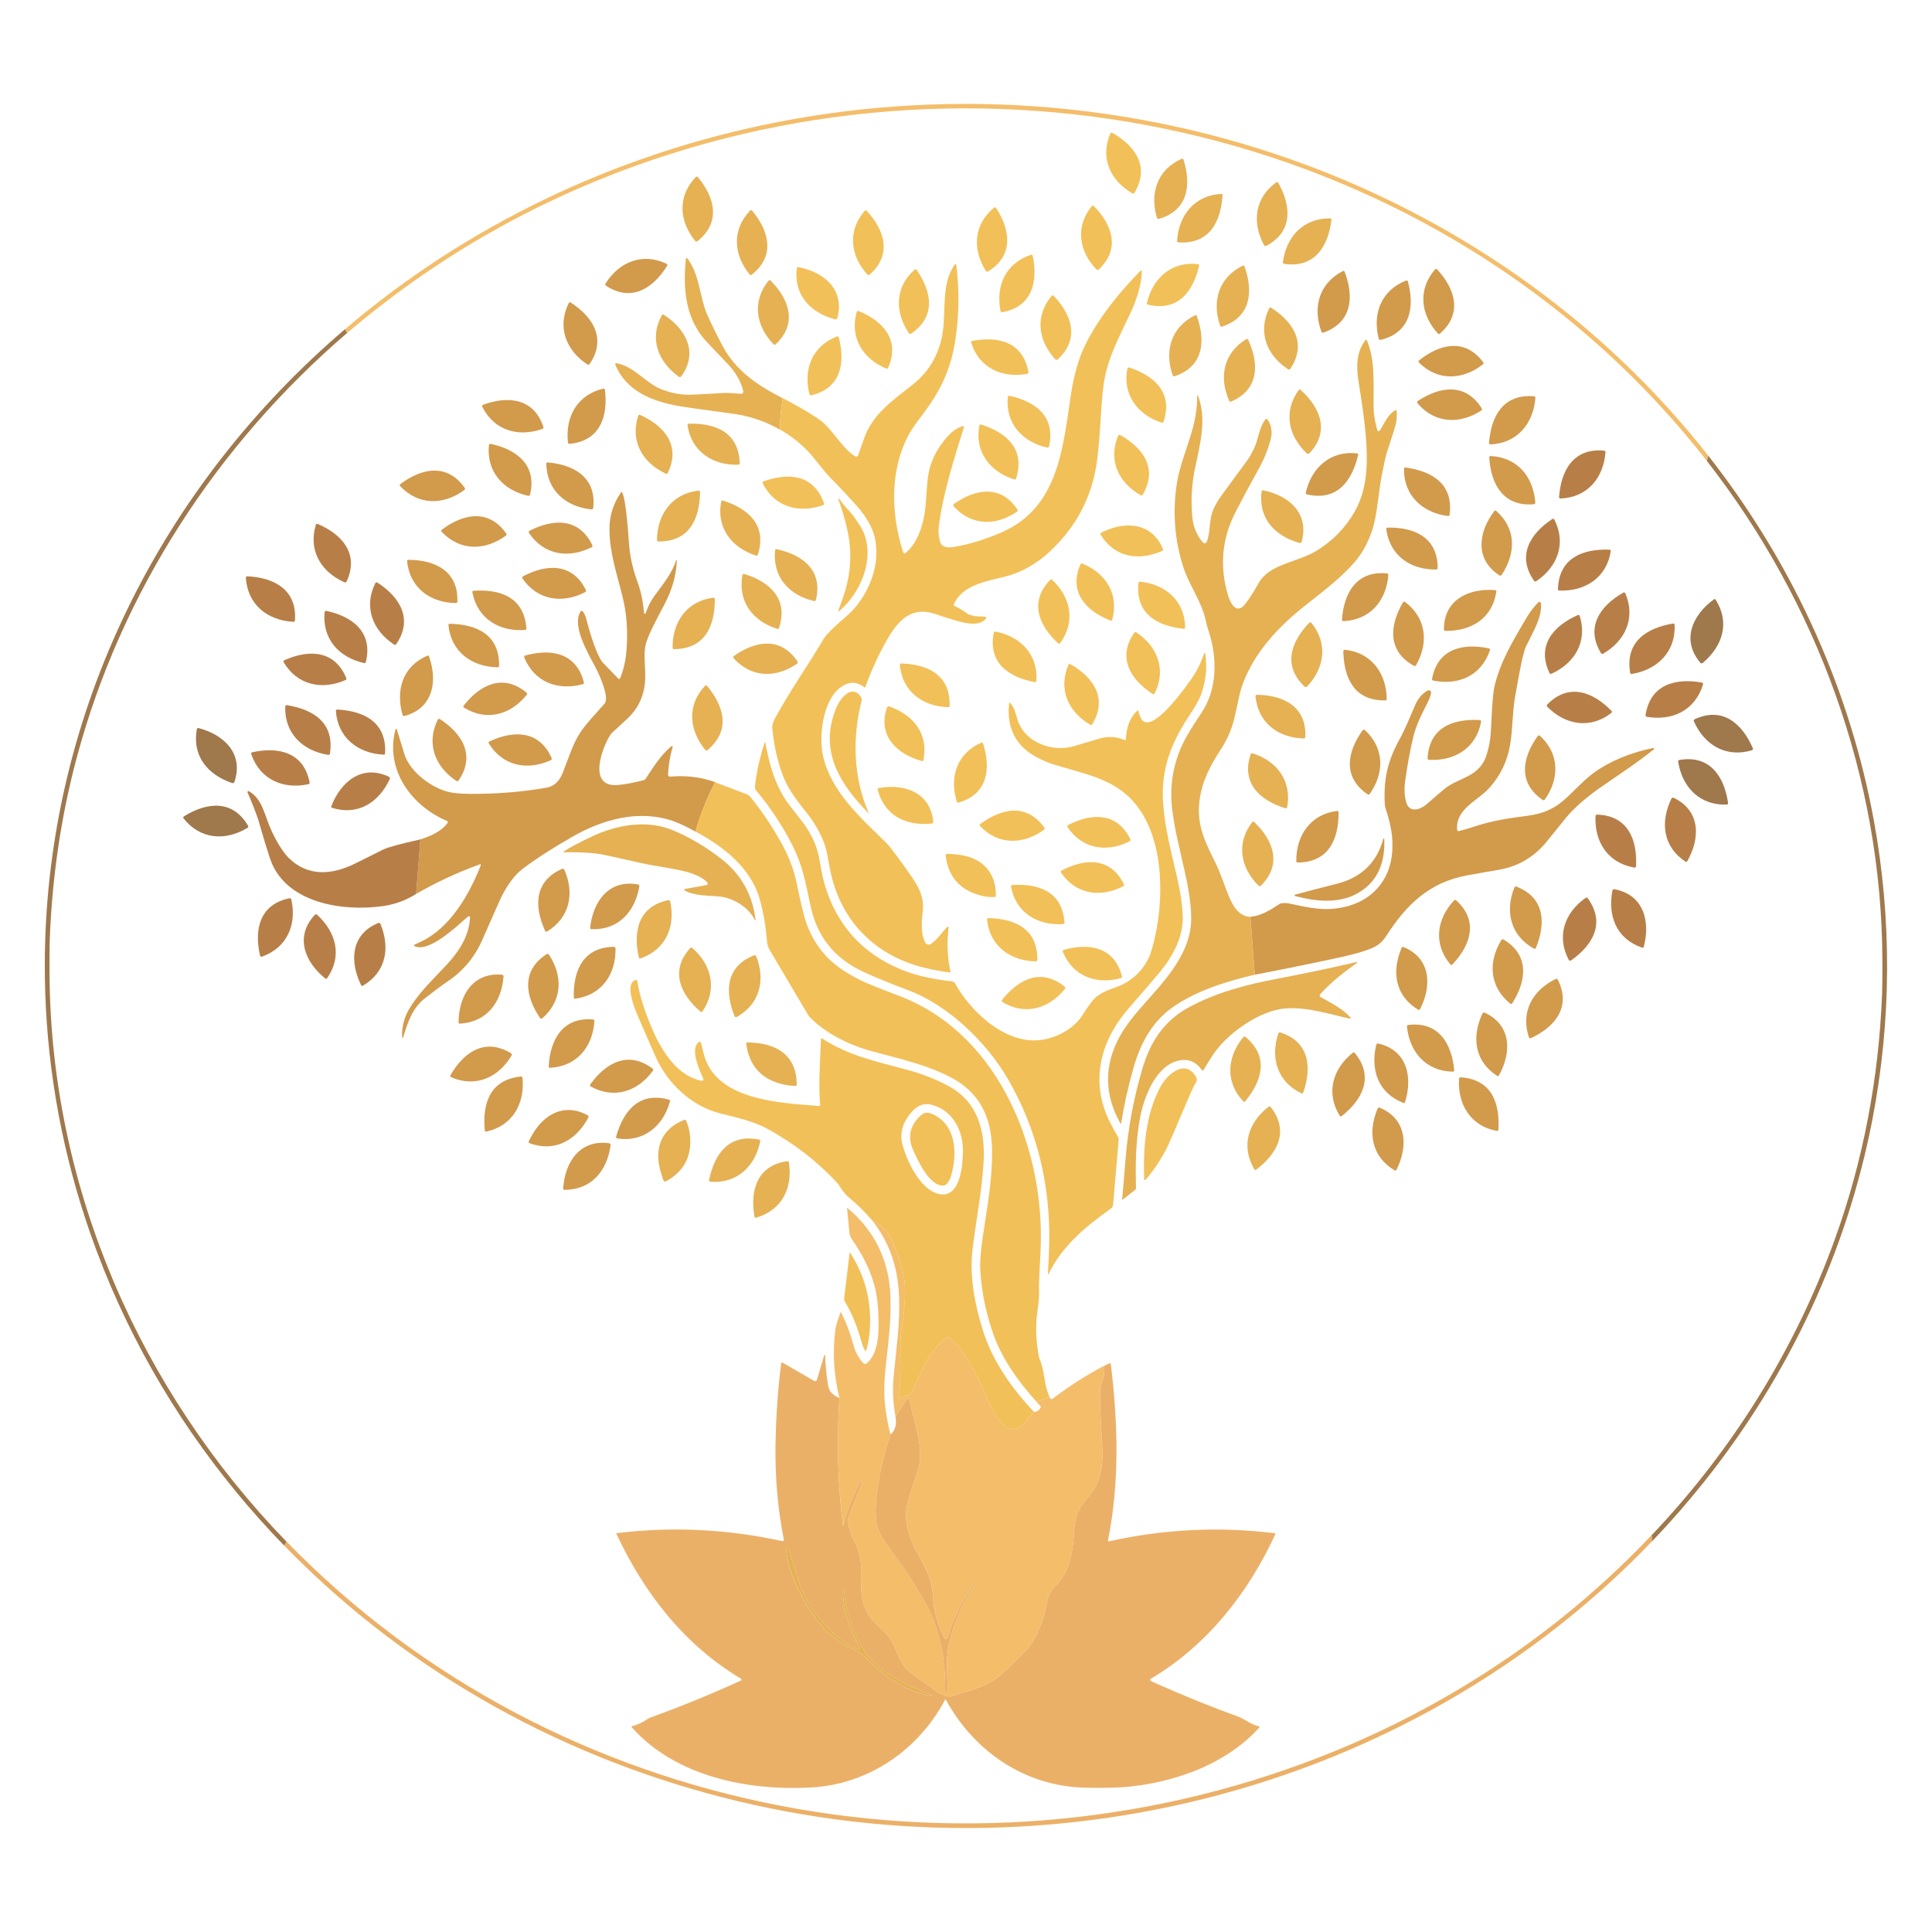 <svg xmlns="http://www.w3.org/2000/svg" id="Capa_1" data-name="Capa 1" viewBox="0 0 540 540"><defs><style>      .cls-1 {        fill: #f2c058;      }      .cls-2 {        fill: #9f784c;      }      .cls-3 {        fill: #d29a4b;      }      .cls-4 {        fill: #e5b153;      }      .cls-5 {        fill: #ebb067;      }      .cls-6 {        fill: #f4bd6a;      }      .cls-7 {        fill: #b77f47;      }    </style></defs><path class="cls-6" d="M477.49,127.37l-.4,1.46C406.9,38.98,283.2,8,177.05,46.55c-29.48,10.7-56.15,26.2-79.99,46.49-.26-.26-.46-.61-.61-1.03,16.9-14.44,35.79-26.7,56.15-36.47,19.09-9.15,39.32-16.04,60.23-20.49,25.08-5.34,50.88-7.14,76.52-5.32,26.06,1.84,51.66,7.38,75.94,16.44,40.75,15.21,76.69,39.91,104.38,71.76,2.68,3.09,5.29,6.24,7.81,9.45Z"></path><path class="cls-1" d="M310.89,37.12c6.53,3.7,10.54,9.59,6.18,16.78-.12.2-.38.27-.58.15-6.19-3.6-9.06-9.91-6.15-16.74.09-.2.32-.29.51-.2.01,0,.02.01.03.02Z"></path><path class="cls-4" d="M330.79,44.62c2.28,7.18,1.21,14.24-6.89,16.56-.22.06-.46-.06-.52-.28-2.1-6.87.09-13.47,6.88-16.51.2-.09.43,0,.52.19,0,.01.01.03.02.04Z"></path><path class="cls-4" d="M195.05,49.49c4.82,5.79,6.49,12.73-.14,17.94-.18.14-.45.11-.59-.07,0,0,0,0,0,0-4.54-5.56-5-12.5.15-17.88.15-.16.4-.16.55-.02.01.01.02.02.03.03Z"></path><path class="cls-4" d="M357.28,51.09c3.7,6.57,4.1,13.71-3.38,17.64-.21.11-.46.03-.57-.17,0,0,0,0,0,0-3.46-6.3-2.66-13.23,3.38-17.6.18-.12.42-.08.54.09,0,.01.02.02.02.04Z"></path><path class="cls-4" d="M341.32,54.2c.21,0,.38.15.39.36,0,.01,0,.03,0,.04-.51,7.49-3.7,13.71-12.36,13.15-.21-.01-.37-.19-.35-.4,0,0,0,0,0,0,.42-7.14,4.87-12.77,12.32-13.15Z"></path><path class="cls-1" d="M305.72,57.59c5.24,5.32,7.48,12.06,1.35,17.76-.17.16-.43.15-.59-.02,0,0,0,0,0,0-4.95-5.13-5.98-11.96-1.33-17.71.14-.17.38-.19.54-.06.01,0,.02.02.03.03Z"></path><path class="cls-1" d="M278.42,58.14c4.07,6.3,4.91,13.38-2.28,17.74-.2.12-.46.06-.58-.14-3.83-6.05-3.45-12.98,2.28-17.69.17-.14.41-.11.55.05,0,.01.02.02.02.03Z"></path><path class="cls-4" d="M210.22,58.87c4.81,5.77,6.5,12.7-.11,17.91-.18.14-.45.11-.59-.07,0,0,0,0,0,0-4.53-5.55-5-12.47.13-17.85.15-.16.4-.16.55-.02.01.01.02.02.03.03Z"></path><path class="cls-1" d="M242.26,58.92c5.09,5.52,7.11,12.35.77,17.87-.18.15-.44.14-.59-.04-4.8-5.31-5.61-12.2-.76-17.82.14-.16.39-.18.55-.04,0,0,.02.02.03.03Z"></path><path class="cls-4" d="M372.14,61.47c-.9,7.51-4.82,13.53-13.2,12.28-.23-.03-.39-.25-.36-.48.94-7.15,5.69-12.28,13.17-12.24.22,0,.39.17.4.38,0,.02,0,.04,0,.06Z"></path><path class="cls-1" d="M288.65,71.51c1.54,7.35-.23,14.26-8.51,15.75-.23.04-.45-.11-.49-.34-1.4-7.03,1.44-13.36,8.5-15.7.21-.07.43.05.49.25,0,.01,0,.03.01.04Z"></path><path class="cls-4" d="M218.79,111.31c-.51,2.89-.78,5.81-.79,8.78-4.07-2.33-8.43-3.81-13.09-4.44-8.67-1.17-13.73-1.89-15.16-2.15-7.58-1.35-14.68-4.2-17.76-11.51-.08-.18,0-.39.18-.46.07-.03.14-.04.21-.02,5.03,1.02,8.16,5.6,12.44,7.28,2.89,1.13,5.7,1.64,8.42,1.53,3.7-.16,6.62-.32,8.75-.47,1.6-.12,3.98.17,5.15.22.34.01.62-.25.63-.59,0-.06,0-.12-.02-.17-.67-2.64-2.01-5.05-4-7.21-.62-.67-2.63-2.79-6.02-6.34-6.16-6.45-6.88-14.85-6.03-23.43.01-.13.12-.22.25-.21.07,0,.13.04.17.09,3.47,4.52,3.44,10.86,5.48,15.57.96,2.23,2.39,5.15,4.27,8.74,3.76,7.16,9.95,11.22,16.93,14.81Z"></path><path class="cls-3" d="M186.47,74.28c-3.98,6.42-10.06,10.23-17.12,5.56-.19-.13-.24-.39-.12-.58,3.86-6.09,10.31-8.73,17.07-5.54.2.09.28.32.19.52,0,.02-.02.03-.02.04Z"></path><path class="cls-1" d="M334.84,73.81c.21.02.35.21.33.42,0,.01,0,.03,0,.04-1.74,7.28-5.9,12.87-14.32,10.88-.2-.05-.33-.25-.28-.45,1.59-6.94,6.89-11.74,14.28-10.88Z"></path><path class="cls-1" d="M218,120.08c.01-2.97.28-5.89.79-8.78,3.7,1.9,6.94,3.77,9.71,5.61,4.3,2.86,6.66,8.33,10.53,10.65.27.16.62.08.78-.19.02-.03.04-.07.05-.11.95-2.73,1.5-4.31,1.65-4.73,2.37-6.76,7.94-10.55,13.62-15.05,4.48-3.55,7.24-8.23,8.28-14.04,1.1-6.2-.46-14.1,3.45-19.5.07-.11.22-.13.33-.06.06.04.09.1.1.17.88,7.15.79,14.17-.28,21.07-1.21,7.79-3.85,13.53-8.41,19.76-1.84,2.51-3.49,4.5-4.72,6.85-5.24,10.02-4.82,21.98-1.46,32.61.07.22.31.35.54.28.05-.02.09-.04.13-.07,3.48-2.72,5.17-8.44,5.58-12.84.03-.34.21-2.65.53-6.92.3-4.04,1.67-7.67,4.11-10.9,1.68-2.21,3.17-3.93,5.69-4.8.16-.06.34.03.4.19.02.06.02.13,0,.19-2.67,8.6-5.84,18.44-6.99,27.54-.2,1.57-.08,3.06.35,4.47.2.66.73,1.17,1.39,1.36.67.19,1.46.21,2.38.05,4.43-.74,8.98-2.14,13.65-4.2,15.81-6.98,16.92-23.95,19.17-38.5.72-4.67,1.93-9.81,4.23-14.28,3.91-7.63,9.28-14.19,15.2-20.24.08-.08.2-.08.29,0,.04.04.06.09.06.15-.02,3.76-1.53,8.22-3.13,11.61-3.53,7.49-6.77,13.3-7.66,20.98-.69,5.97-.79,13.19-1.68,20.11-1.33,10.36-5.94,19.08-13.82,26.16-3.36,3.02-7.48,5.38-11.93,6.49-4.98,1.25-12.09,2.34-14.31,7.79-.07.18.01.39.19.46.02,0,.03.01.05.02.61.15,1.86.89,3.77,2.21.15.11.7.28,1.66.54.05.01.09.02.14.02l2.88.16c.2.01.35.18.34.38,0,.09-.04.17-.1.24-1.77,1.77-4.05,1.45-6.54.94-1.21-.25-3.75-1.03-7.62-2.33-6.63-2.23-10.33,1.84-13.3,6.98-2.39,4.13-4.46,8.63-6.22,13.49-.03.08-.12.12-.19.09-.01,0-.03-.01-.04-.02-2.23-1.77-4.54-1.72-6.91.16-4.82,3.82-5.91,13.74-4.65,19.1,2.38,10.09,10.42,17.06,17.67,24.2.57.56,1.56,1.8,2.98,3.71,1.2,1.62,2.53,3.48,4,5.6,2.09,3.01,3.66,5.9,3.21,9.8-.33,2.81-.61,6.3.7,8.74.29.54.96.73,1.49.44.03-.02.06-.04.09-.06,1.75-1.18,3.09-3.21,4.53-4.74.09-.1.23-.1.33-.01.06.05.08.13.08.2-.51,4.38-.34,8.47.53,12.27.03.12-.04.23-.16.26-.03,0-.06,0-.08,0-6.74-.92-12.73-2.47-18.36-6.06-8.76-5.6-13.7-14.13-15.39-24.41-.44-2.66-.86-4.52-1.28-5.59-1.17-3-2.67-5.66-4.5-8.01-3.57-4.55-5.99-7.43-7.68-12.66-1.28-3.94-2.07-7.87-2.38-11.78-.05-.65.2-1.48.76-2.5,4.4-8.08,9.32-14.91,13.69-22.36.42-.72,1.54-1.92,3.35-3.6,1.65-1.53,3.73-3.08,5.32-4.97,4.34-5.13,6.98-12.35,5.66-19.12-.7-3.61-2.98-6.97-5.57-9.83-2.96-3.28-5.17-5.62-6.62-7.04-2.27-2.22-4.31-5.28-6.27-7.4-2.22-2.4-4.92-4.54-8.11-6.43Z"></path><path class="cls-4" d="M347.85,74.49c2.53,7.09,1.72,14.2-6.3,16.8-.22.07-.46-.05-.53-.27-2.34-6.79-.39-13.47,6.3-16.75.19-.09.43-.02.52.18,0,.01.01.03.02.04Z"></path><path class="cls-1" d="M233.45,89.27c-6.98-1.85-11.64-6.83-10.74-14.31.02-.19.19-.32.38-.3,0,0,.02,0,.03,0,7.17,1.36,13.06,6.25,10.92,14.26-.07.26-.33.41-.58.34,0,0,0,0,0,0Z"></path><path class="cls-3" d="M401.68,75.3c5.12,5.54,7.15,12.41.78,17.95-.18.15-.44.14-.59-.04-4.82-5.34-5.65-12.26-.77-17.91.14-.16.39-.18.55-.04.01.01.02.02.03.03Z"></path><path class="cls-1" d="M255.65,75.35c.16-.13.39-.12.53.04,0,.01.02.02.03.03,4.2,6.17,5.53,12.99-1.59,17.87-.17.12-.4.08-.52-.09-4.05-5.84-4.04-12.97,1.56-17.85Z"></path><path class="cls-3" d="M375.84,75.99c2.69,7.06,2.02,14.2-5.96,16.98-.22.08-.46-.04-.54-.26-2.5-6.76-.68-13.49,5.96-16.93.19-.1.43-.03.53.16,0,.01.01.03.02.04Z"></path><path class="cls-4" d="M215.38,78.41c5.29,5.33,7.56,12.08,1.42,17.83-.17.16-.44.15-.59-.02-4.99-5.14-6.05-11.99-1.4-17.78.14-.17.38-.19.55-.06.01,0,.02.02.03.03Z"></path><path class="cls-3" d="M393.51,78.68c1.98,7.3.6,14.35-7.64,16.32-.23.05-.46-.08-.51-.31-1.81-6.98.67-13.52,7.63-16.27.2-.08.43.02.51.21,0,.02.01.03.02.05Z"></path><path class="cls-1" d="M294.51,82.68c5.17,5.42,7.31,12.19,1.08,17.81-.17.16-.44.14-.59-.03-4.88-5.22-5.81-12.07-1.07-17.76.14-.16.38-.19.54-.05.01,0,.02.02.03.03Z"></path><path class="cls-3" d="M159.52,84.57c6.35,4.09,10.04,10.23,5.26,17.2-.13.19-.4.24-.59.11,0,0,0,0,0,0-6.01-3.96-8.53-10.46-5.23-17.16.1-.19.33-.27.52-.18.01,0,.03.01.04.02Z"></path><path class="cls-4" d="M355.29,86.02c6.34,4.03,10.05,10.12,5.34,17.09-.13.19-.39.24-.58.11-6.01-3.91-8.56-10.36-5.31-17.05.1-.19.33-.27.52-.18.01,0,.03.01.04.02Z"></path><path class="cls-1" d="M239.97,86.93c6.95,2.84,11.67,8.18,8.27,15.86-.1.21-.34.31-.55.21-6.6-2.78-10.25-8.68-8.23-15.82.06-.21.27-.33.48-.27.01,0,.03,0,.04.02Z"></path><path class="cls-4" d="M189.72,105.31c-5.81-4.28-8.32-10.61-4.74-17.23.09-.17.3-.23.47-.14,0,0,.01,0,.02.01,6.17,3.89,9.86,10.59,4.92,17.25-.16.21-.46.26-.67.1,0,0,0,0,0,0Z"></path><path class="cls-4" d="M334.52,88.35c2.56,7.07,1.78,14.17-6.22,16.81-.22.07-.46-.04-.53-.26-2.37-6.77-.45-13.45,6.21-16.76.19-.09.43-.02.52.18,0,.01.01.03.02.04Z"></path><path class="cls-2" d="M96.44,92.01c.15.42.36.77.61,1.03-36.4,31.25-63.21,72.42-75.62,118.79-4.31,16.1-6.81,32.89-7.51,50.37-.08,1.99-.1,5.47-.07,10.44.42,59.27,25.17,115.9,66.28,158.32l-.72,1.03c-4.63-4.77-9.07-9.73-13.28-14.84-17.87-21.68-31.65-46.05-40.77-72.06-7.68-21.91-11.97-44.74-12.72-67.8-.15-4.76-.16-9.53-.01-14.28.48-15.65,2.6-31.22,6.31-46.49,7.77-31.94,22.41-62.07,43.03-88.53,10.16-13.04,21.7-25.09,34.44-35.97Z"></path><path class="cls-1" d="M234.44,94.31c1.92,7.27.51,14.26-7.69,16.18-.23.05-.45-.09-.51-.31-1.76-6.95.75-13.43,7.67-16.13.2-.08.43.02.5.22,0,.01,0,.03.01.04Z"></path><path class="cls-4" d="M348.87,94.97c3.15,6.83,2.98,13.96-4.76,17.26-.22.09-.46,0-.55-.22-2.93-6.54-1.59-13.35,4.76-17.21.19-.11.42-.06.54.13,0,.01.01.02.02.04Z"></path><path class="cls-1" d="M271.45,95.74c-.06-.2.06-.41.26-.46.01,0,.02,0,.04,0,7.36-1.33,14.16.24,15.72,8.75.04.2-.1.4-.3.44,0,0,0,0,0,0-7,1.33-13.53-1.6-15.71-8.71Z"></path><path class="cls-4" d="M349.49,256.24l1.22,16.18c-7.96,1.9-16.17,4.41-22.82,9.02-5.94,4.12-9.19,10.35-11.11,17.14-1.49,5.24-2.62,10.37-3.41,15.39,0,.06-.06.1-.12.1-.04,0-.07-.03-.09-.06-4.56-8.12-4.61-16.24-.17-24.36,1.07-1.97,2.7-4.24,4.87-6.83,5.87-6.98,15.17-15.31,15.08-26.27-.07-9.27-3.86-19.25-5.25-29.84-1-7.55.38-14.61,4.14-21.17,1.04-1.82,2.38-3.93,3.99-6.32,4.32-6.37,4.5-15.14,2.09-22.49-.4-1.21-.73-2.41-.98-3.58-1.09-4.97-4.59-9.7-6.14-14.48-2.51-7.72-3.12-15.67-1.81-23.85.7-4.38,2.91-9.96,4.17-14.31,1-3.44,1.48-6.75,1.46-9.93,0-.06.06-.11.12-.1.04,0,.08.03.09.07,2.41,6.3.8,12.89-.69,19.77-1.06,4.85-1.34,9.65-.85,14.4.28,2.68,1.26,4.98,2.94,6.9.23.26.63.29.89.07.08-.07.14-.15.18-.25,1.06-2.67.61-6.03,1.73-8.75.59-1.45,1.42-2.88,2.46-4.3,2.24-3.03,4.68-6.35,7.31-9.96.38-.53.91-1.45,1.57-2.76,1.36-2.68,1.44-6,3.31-8.43.13-.17.37-.2.54-.07.03.03.06.06.08.09,1.16,1.72,1.42,3.69.78,5.91-.79,2.76-1.78,5.21-2.97,7.35-2.59,4.7-4.83,8.85-6.7,12.47-3.9,7.52-4.6,15.37-2.12,23.56.61,2.01,2.33,5.32,4.69,2.36,1.12-1.42,2.4-3.39,3.82-5.93,3.03-5.41,10.75-5.75,16.11-9,4.61-2.79,8.21-6.49,10.81-11.11,3.63-6.46,3.66-14.16,2.97-21.79-.33-3.6-1-8.49-2-14.69-.64-3.94-.54-8.17,1.96-11.29.09-.11.25-.13.36-.04.03.03.06.06.08.1,2.32,5.81,1.76,11.46,1.85,18.9.03,2.16.52,4.36,1.02,6.15.06.22.29.35.51.29.1-.03.19-.1.25-.19,1.48-2.55,2.33-4.56,4.35-5.69.09-.05.21-.02.27.08.01.02.02.04.02.07.15,1.19.06,2.52-.26,3.98-.09.41-.91,2.99-2.47,7.74-.33,1.01-.85,3.42-1.57,7.25-.75,3.97-1.15,10.55-2.62,14.76-1.21,3.49-2.87,6.43-4.97,8.8-4.42,5.02-10.38,9.25-14.7,12.77-7.02,5.74-13.12,12.42-16.34,20.91-1.13,2.98-1.75,7.25-2.51,10.15-.78,2.97-1.99,5.71-3.62,8.22-3.04,4.66-5.36,8.99-6.05,14.6-.81,6.61,1.61,11.47,4.49,17.22,1.58,3.17,2.49,6.44,3.91,9.75,1.15,2.68,2.84,5.22,5.84,5.36Z"></path><path class="cls-3" d="M396.61,100.75c5.89-4.71,12.87-6.26,17.95.49.14.19.11.45-.07.59,0,0,0,0,0,0-5.67,4.43-12.62,4.75-17.91-.51-.15-.15-.15-.4,0-.55,0,0,.02-.02.03-.03Z"></path><path class="cls-1" d="M315.12,102.99c.04-.2.24-.33.44-.29.02,0,.03,0,.04.01,7.1,2.36,12.31,6.99,9.61,15.2-.06.2-.28.3-.47.24-6.78-2.18-11.11-7.88-9.62-15.16Z"></path><path class="cls-3" d="M169.08,108.95c.93,7.52-1.43,14.31-9.87,15.1-.23.02-.44-.15-.46-.38-.81-7.17,2.57-13.3,9.86-15.05.21-.05.42.08.47.29,0,.02,0,.03,0,.05Z"></path><path class="cls-4" d="M363.54,108.98c5.58,5.05,8.21,11.69,2.38,17.78-.16.17-.43.17-.59.01-5.27-4.87-6.7-11.68-2.36-17.73.13-.18.37-.22.54-.09.01,0,.02.02.03.03Z"></path><path class="cls-3" d="M396.25,112.1c6.3-4.19,13.41-5.13,17.91,2.06.12.2.07.46-.13.58-6.05,3.94-13.03,3.66-17.85-2.06-.14-.16-.12-.41.04-.55.01,0,.02-.02.04-.03Z"></path><path class="cls-1" d="M281.7,110.95c.02-.21.21-.35.42-.33.02,0,.03,0,.05,0,7.29,1.66,12.93,5.76,11.03,14.2-.04.2-.24.33-.45.29,0,0,0,0,0,0-6.96-1.52-11.82-6.77-11.05-14.16Z"></path><path class="cls-3" d="M416.57,124.21c-.21,0-.38-.16-.39-.37,0-.02,0-.03,0-.05.63-7.52,3.93-13.73,12.62-13.03.21.02.36.2.35.41-.53,7.17-5.09,12.77-12.59,13.04Z"></path><path class="cls-3" d="M135,113.14c7.09-2.59,14.22-1.83,16.89,6.2.07.22-.04.46-.26.53-6.79,2.4-13.5.49-16.84-6.18-.1-.19-.02-.43.17-.52.01,0,.03-.01.05-.02Z"></path><path class="cls-4" d="M178.9,115.97c6.88,3.09,11.44,8.62,7.75,16.21-.1.21-.35.3-.56.2,0,0,0,0,0,0-6.53-3.02-9.99-9.07-7.72-16.17.07-.21.28-.32.49-.26.02,0,.03.01.05.02Z"></path><path class="cls-4" d="M192.16,118.84c-.03-.21.12-.39.32-.42.01,0,.03,0,.04,0,7.5-.18,13.99,2.42,14.23,11.08,0,.21-.15.38-.36.39,0,0,0,0,0,0-7.14.24-13.16-3.67-14.23-11.05Z"></path><path class="cls-1" d="M274.22,118.65c7.13,2.29,12.4,6.87,9.77,15.12-.06.2-.27.31-.47.25,0,0,0,0,0,0-6.81-2.12-11.2-7.77-9.79-15.08.04-.2.24-.33.44-.29.01,0,.03,0,.04.01Z"></path><path class="cls-1" d="M313.07,121.59c6.54,3.63,10.6,9.47,6.31,16.68-.12.2-.37.26-.57.15-6.21-3.54-9.13-9.8-6.29-16.64.09-.2.31-.29.51-.21.01,0,.03.01.04.02Z"></path><path class="cls-3" d="M137.12,124.06c7.39,1.57,13.02,6,11.02,14.22-.06.22-.28.36-.51.31-7.03-1.57-11.7-6.76-10.98-14.19.02-.22.21-.37.42-.36.02,0,.03,0,.05,0Z"></path><path class="cls-7" d="M435.77,138.93c.52-7.57,4.13-13.79,12.59-12.97.23.03.4.23.38.46-.57,7.21-5.06,12.59-12.56,12.92-.22,0-.4-.16-.41-.37,0-.01,0-.03,0-.04Z"></path><path class="cls-3" d="M379.27,126.71c.21.02.35.21.33.42,0,.02,0,.03,0,.05-1.72,7.33-5.89,12.97-14.36,11-.2-.05-.33-.25-.28-.45,1.57-6.99,6.89-11.85,14.33-11.01Z"></path><path class="cls-3" d="M416.24,127.87c-.02-.21.15-.4.37-.41.02,0,.03,0,.05,0,7.48.39,11.93,5.79,12.46,13.01.02.23-.15.43-.39.46-8.46.76-12.02-5.48-12.48-13.05Z"></path><path class="cls-2" d="M461.64,430.92c.09-.69.07-1.29-.04-1.79,22.71-23.88,40.22-52.12,51.34-83.02,7.79-21.68,12.16-44.43,13.11-68.27.08-1.97.11-5.26.08-9.87-.27-50.55-18.15-99.47-49.05-139.13l.4-1.46c.62.79,1.23,1.58,1.84,2.38,22.65,29.61,37.84,63.65,44.42,99.54,5.06,27.61,4.94,55.84-.36,83.42-7.08,36.78-23.2,71.52-47.09,101.47-4.61,5.78-9.5,11.37-14.65,16.74Z"></path><path class="cls-3" d="M153.1,129.25c7.53.65,13.67,4.35,12.7,12.75-.03.23-.23.4-.46.38-7.17-.7-12.45-5.27-12.66-12.73,0-.22.16-.4.37-.4.01,0,.03,0,.04,0Z"></path><path class="cls-3" d="M392.42,131.04c0-.21.17-.37.38-.37.02,0,.03,0,.05,0,7.45,1.02,13.46,4.62,12.31,13.24-.03.21-.22.35-.42.33-7.1-.9-12.43-5.73-12.31-13.2Z"></path><path class="cls-3" d="M111.9,135.3c6.06-4.54,13.11-5.86,17.99,1.07.13.19.09.45-.1.59-5.82,4.26-12.81,4.37-17.94-1.08-.15-.16-.14-.41.02-.55.01,0,.02-.02.03-.03Z"></path><path class="cls-1" d="M213.17,135.06c-.09-.19,0-.41.18-.5.01,0,.03-.01.04-.02,7.07-2.48,14.03-2.01,16.93,6.15.07.2-.03.41-.23.48-6.71,2.43-13.63.57-16.92-6.11Z"></path><path class="cls-4" d="M195.26,137.13c.21-.02.39.13.41.34,0,.02,0,.03,0,.05-.11,7.52-2.96,13.91-11.66,13.82-.21,0-.38-.18-.38-.39h0c.04-7.16,4.19-13.03,11.62-13.81Z"></path><path class="cls-4" d="M363.23,151.75c-6.97-1.91-11.59-6.95-10.61-14.42.03-.19.2-.32.39-.29,0,0,0,0,.01,0,7.17,1.43,13.02,6.37,10.79,14.38-.07.26-.33.41-.59.34,0,0,0,0,0,0Z"></path><path class="cls-1" d="M266.58,140.9c6.12-4.34,13.15-5.47,17.8,1.52.13.19.08.45-.11.58-5.88,4.07-12.81,4-17.75-1.52-.14-.16-.13-.41.03-.55.01,0,.02-.02.03-.03Z"></path><path class="cls-3" d="M199.87,218.64c-2.28,4.36-4.11,8.96-5.51,13.78-2.61-1.44-4.76-2.44-6.44-3.01-9.28-3.12-19.24-.52-27.94,4.46-5.61,3.22-10.21,6.18-13.8,8.9-2.27,1.72-4.3,4.4-6.1,8.03-.22.44-1.98,4.41-5.27,11.89-2.12,4.83-5.36,8.71-9.69,11.62-1.5,1-3.58,2.55-6.26,4.63-3.66,2.86-4.84,6.71-6.2,11.04-.03.07-.11.11-.18.08-.05-.02-.08-.06-.09-.12-.12-2.86.55-5.52,2.01-7.98,2.76-4.64,6.71-8.27,10.48-12.35,3.53-3.82,6.25-8.09,6.5-13.17,0-.19-.14-.35-.32-.36-.09,0-.17.02-.24.08-3.36,2.92-11.02,10.26-15,8.26-.1-.05-.14-.18-.09-.28.01-.02.03-.05.05-.06.01,0,.65-.31,1.93-.91,8.18-3.87,13.49-13.22,16.67-21.31.04-.11-.01-.24-.12-.28-.05-.02-.1-.02-.15,0-6.23,2.25-12.16,5.01-17.79,8.27l1.18-15.24c2.83-.91,5.81-2.16,7.6-4.6.12-.16.08-.38-.07-.5-.02-.02-.05-.03-.07-.04-10-4.2-17.41-14.4-14.41-25.6.03-.1.13-.16.23-.13.06.02.11.06.13.12.34,1.1,1.04,3.37,2.08,6.79,1.46,4.82,6.82,8.93,11.47,10.45,1.58.52,3.88.78,6.9.79,7.55.04,14.7-.54,21.43-1.74,2.05-.36,3.54-1.74,4.49-4.12,2.2-5.54,3-8.95,5.98-12.78,1-1.29,2.9-3.47,5.69-6.54,1.5-1.64-1.41-8.08-2.36-9.89-2.26-4.31-6.85-11.9-4.3-15.93.11-.16.32-.21.49-.11.03.02.06.05.09.08.42.54.74,1.21.95,2.01.75,2.84,1.48,5.27,2.21,7.29.77,2.13,1.5,3.71,2.18,4.72.05.08.12.16.18.23l4.43,4.57c.12.13.32.13.45,0,.03-.03.06-.07.07-.11.91-2.29,1.49-4.71,1.72-7.27.51-5.59.14-10.85-1.12-15.79-1.87-7.33-3.54-12.22-3.59-18.53-.03-3.94,1.09-7.23,3.24-10.38.06-.09.18-.11.26-.05.03.02.06.05.07.09.33.86.59,1.89.78,3.11.4,2.51.75,6.03,1.06,10.58.28,4.17,1.03,7.46,2.45,11.4,1.04,2.86,1.54,5.63,1.81,8.6,0,.13.12.23.25.22.1,0,.18-.07.21-.17.56-1.77,1.39-3.39,2.47-4.87,2.54-3.45,4.81-6.19,6.05-9.91.01-.05.07-.08.12-.07.04.01.07.06.07.1-.15,3.12-.81,6.16-1.99,9.1-1.56,3.88-4.79,8.87-6.4,13.32-1.12,3.08-.42,6.52-.45,10.06-.03,4.83-1.76,8.8-5.18,11.93-1.95,1.79-3.31,3.04-4.06,3.74-.19.17-.35.37-.49.58-2.29,3.45-6.55,14.79,2.06,14.05,1.97-.17,4.33-.61,7.09-1.31.31-.08.58-.27.76-.54,2.25-3.43,4.22-6.57,7.13-8.99.09-.08.23-.06.31.03.05.06.06.13.04.2-.77,2.62-1.19,5.19-1.28,7.71-.01.3.22.55.52.56.02,0,.04,0,.06,0,4.4-.39,8.57.11,12.5,1.51Z"></path><path class="cls-1" d="M234.56,139.39c.65,1.01,1.53,2.09,2.64,3.25.84.88,1.91,2.31,3.18,4.3,4.88,7.62.6,18.64-5.93,23.92-.04.04-.11.03-.15-.01-.02-.03-.03-.07-.02-.1.66-1.78,1.17-3.2,1.52-4.24,2.06-6.1,2.41-12.22,1.04-18.37-.65-2.93-1.5-5.8-2.53-8.63-.03-.07,0-.14.07-.17.06-.02.13,0,.16.06Z"></path><path class="cls-4" d="M201.58,140.18c.04-.2.24-.33.44-.29.01,0,.03,0,.04.01,7.13,2.3,12.4,6.9,9.76,15.15-.06.2-.27.31-.47.25,0,0,0,0,0,0-6.81-2.13-11.2-7.79-9.77-15.11Z"></path><path class="cls-3" d="M419.73,160.67c-.15.22-.44.28-.66.14,0,0,0,0,0,0-6.98-4.56-5.85-12.16-1.39-17.99.12-.15.33-.18.48-.06,0,0,0,0,.01.01,5.69,4.99,5.55,11.84,1.56,17.9Z"></path><path class="cls-3" d="M123.49,148.05c6.06-4.54,13.12-5.86,18.01,1.07.14.19.09.46-.1.59,0,0,0,0,0,0-5.83,4.26-12.83,4.37-17.96-1.08-.15-.16-.14-.4.01-.55.01-.01.02-.02.04-.03Z"></path><path class="cls-7" d="M433.88,145.06c.18-.12.42-.07.54.11,0,.01.02.03.03.05,3.38,6.67.91,13.21-5.08,17.24-.19.13-.45.08-.59-.11-4.86-6.94-1.22-13.13,5.1-17.29Z"></path><path class="cls-3" d="M147.98,148.37c6.72-3.48,13.91-3.63,17.58,4.01.1.21.02.46-.19.57-6.45,3.25-13.36,2.21-17.54-4.01-.12-.18-.08-.42.1-.54.01,0,.03-.02.04-.02Z"></path><path class="cls-7" d="M88.8,146.44c6.95,2.98,11.63,8.43,8.07,16.12-.1.21-.35.3-.56.21-6.6-2.91-10.19-8.91-8.03-16.08.06-.21.28-.32.48-.26.01,0,.03,0,.04.02Z"></path><path class="cls-1" d="M324.79,154.02c-6.61,2.84-13.32,1.79-17.2-4.63-.1-.16-.04-.37.12-.46,0,0,0,0,.01,0,6.46-3.34,14.08-3.13,17.32,4.47.11.24,0,.52-.25.63,0,0,0,0,0,0Z"></path><path class="cls-3" d="M387.83,147.47c7.54-.17,14.04,2.83,14,11.29,0,.23-.19.42-.42.42,0,0,0,0,0,0-7.2.09-12.93-3.87-13.95-11.26-.03-.21.12-.41.33-.44.02,0,.03,0,.05,0Z"></path><path class="cls-4" d="M217.1,153.51c7.35,1.57,12.95,5.99,10.95,14.17-.06.23-.28.36-.51.31-6.99-1.58-11.63-6.74-10.91-14.14.02-.22.21-.37.43-.35.01,0,.03,0,.04,0Z"></path><path class="cls-7" d="M450.21,154.07c-1.14,7.42-7.23,11.3-14.41,10.99-.21,0-.37-.18-.36-.39.31-8.72,6.86-11.28,14.41-11.04.21,0,.38.18.37.39,0,.02,0,.03,0,.05Z"></path><path class="cls-3" d="M114.17,156.47c7.56.04,13.96,3.23,13.67,11.68,0,.23-.2.41-.43.41-7.2-.11-12.83-4.24-13.63-11.66-.02-.22.13-.41.35-.43.01,0,.03,0,.04,0Z"></path><path class="cls-1" d="M310.36,173.46c-6.95-2.77-11.71-8.03-8.38-15.72.09-.21.33-.31.54-.22,6.6,2.71,10.29,8.55,8.35,15.69-.06.21-.28.33-.48.27-.01,0-.02,0-.03-.01Z"></path><path class="cls-3" d="M146.15,161.1c6.68-3.55,13.85-3.77,17.61,3.82.1.21.02.46-.18.57-6.41,3.32-13.33,2.34-17.56-3.82-.12-.18-.08-.42.1-.54.01,0,.03-.02.04-.02Z"></path><path class="cls-3" d="M375.08,173.2c.53-7.56,4.14-13.76,12.58-12.93.23.02.4.23.38.46-.58,7.2-5.07,12.55-12.55,12.88-.22,0-.4-.16-.41-.37,0-.01,0-.03,0-.04Z"></path><path class="cls-4" d="M208.01,160.42c7.21,2.19,12.42,7.08,9.73,15.07-.08.22-.31.34-.53.27-6.85-2.16-11.04-7.71-9.7-15.03.04-.21.24-.35.45-.32.01,0,.03,0,.04.01Z"></path><path class="cls-7" d="M69.11,161.08c7.61.34,13.95,3.82,13.33,12.33-.02.23-.22.41-.45.39-7.26-.4-12.77-4.79-13.28-12.3-.01-.22.15-.41.37-.42.01,0,.03,0,.04,0Z"></path><path class="cls-1" d="M295.74,179.8c-5.51-5.07-8.08-11.71-2.22-17.7.16-.17.43-.17.59-.01,5.21,4.9,6.57,11.68,2.2,17.66-.13.17-.37.21-.54.09-.01,0-.02-.02-.03-.03Z"></path><path class="cls-1" d="M331.27,175.37c0,.21-.17.38-.37.38-.02,0-.03,0-.05,0-7.45-.79-13.54-4.21-12.65-12.83.02-.21.2-.36.41-.34,0,0,0,0,0,0,7.1.69,12.55,5.34,12.65,12.79Z"></path><path class="cls-7" d="M105.46,162.82c6.36,4.09,10.07,10.24,5.28,17.23-.13.19-.39.24-.59.11-6.03-3.97-8.56-10.48-5.25-17.18.1-.19.33-.27.52-.18.01,0,.03.01.04.02Z"></path><path class="cls-3" d="M404.04,176.34c-.26,0-.48-.22-.47-.48h0c.04-8.34,7.05-11.5,14.36-10.92.19.02.33.18.31.37,0,0,0,.01,0,.02-1.11,7.49-6.95,11.07-14.2,11.01Z"></path><path class="cls-3" d="M132.03,165.56c-.04-.2.09-.4.3-.44.02,0,.04,0,.06,0,7.52-.48,14.14,1.85,14.73,10.55.02.21-.14.39-.35.41,0,0,0,0,0,0-7.15.53-13.35-3.14-14.73-10.51Z"></path><path class="cls-7" d="M453.73,165.64c.18-.11.42-.05.53.14,0,.01.02.03.02.05,2.94,6.89.04,13.26-6.21,16.89-.2.12-.46.05-.58-.15-4.4-7.25-.35-13.2,6.23-16.93Z"></path><path class="cls-4" d="M199.38,167.06c.21-.02.39.12.42.33,0,.02,0,.03,0,.05.01,7.52-2.74,13.96-11.43,14-.21,0-.38-.17-.38-.38-.08-7.16,3.97-13.1,11.39-14Z"></path><path class="cls-2" d="M475.25,185.24c-5.42-6.38-2.16-13.38,3.79-17.72.16-.11.37-.08.48.07,0,0,0,.01.01.02,4.06,6.43,1.96,12.98-3.61,17.69-.2.17-.51.14-.68-.06Z"></path><path class="cls-3" d="M392.15,168.36c.11-.19.34-.25.53-.14.01,0,.03.02.04.03,5.98,4.49,6.65,11.43,3.07,17.69-.11.2-.37.28-.58.16-7.42-4.07-6.89-11.22-3.07-17.74Z"></path><path class="cls-3" d="M350.72,272.42l-1.22-16.18c2.96-.26,5.49-1.83,8.15-3.58.16-.11.35-.17.54-.2.78-.08,1.42-.07,1.9.03,5.97,1.25,10.01,2.25,15.51,1.06,7.83-1.71,12.89-7.41,13.52-15.31.37-4.6-.55-8.26-1.88-12.4-.11-.34-.17-.7-.19-1.06-.37-7.23.85-12.18,4.14-18.17,1.83-3.34,3.01-6.53,4.4-9.65.81-1.81,1.96-3.13,3.44-3.94.32-.17.72-.06.9.26.07.13.1.29.07.43-.17.95-.78,2.31-1.24,3.18-1.93,3.66-3.19,6.7-3.76,9.13-.85,3.57-1.6,7.61-2.23,12.12-.32,2.27-.24,4.29.25,6.04.94,3.36,4.2,2.02,6.08.32,1.6-1.45,3.17-2.8,4.72-4.06,3.89-3.18,9.82-3.15,11.75-9.63,1.31-4.36,1.09-6.67,1.43-12.19.2-3.34.43-5.54.67-6.6,1.61-6.86,4.74-12.14,8.99-19.35.92-1.56,2.01-2.99,3.29-4.31.17-.17.44-.18.62,0,.08.07.12.17.13.28.31,3.93-2,7.56-4.18,12.03-.4.81-.51,1.62-.78,2.47-.36,1.16-1.11,5.01-2.26,11.55-.8,4.57-.69,9.43-1.4,13.51-.8,4.6-2.72,8.58-5.75,11.96-3.38,3.76-9.54,5.9-9.06,11.78.02.22.21.38.42.36.02,0,.04,0,.07-.01,1.36-.34,2.88-.79,4.58-1.35,4.73-1.54,9.05-2.22,14.48-2.91,4.54-.58,7.83-1.99,11.35-5.34,3.64-3.47,5.67-5.83,9.34-8.07,4.2-2.56,9.05-4.42,14.57-5.56.12-.02.23.06.25.17.01.08-.01.16-.07.21-5.12,4.1-9.8,7.06-15.32,10.93-3.45,2.42-7.04,5.51-9.13,8.06-1.63,1.99-3.41,4.2-5.35,6.62-3.6,4.49-8.19,7.19-13.77,8.1-2.29.38-5.18.89-8.69,1.53-10.59,1.95-16.98,8.28-22.52,16.89-.96,1.48-2.12,2.54-3.48,3.18-2.54,1.19-6.39,2.17-9.69,2.88-7.84,1.69-15.7,3.29-23.58,4.8Z"></path><path class="cls-7" d="M91.21,170.74c7.41,1.58,13.06,6.03,11.05,14.27-.06.23-.28.37-.51.32-7.05-1.58-11.74-6.78-11.02-14.24.02-.22.21-.38.43-.36.02,0,.03,0,.05,0Z"></path><path class="cls-7" d="M441.01,171.9c.19-.09.42,0,.51.2,0,.01.01.03.02.04,2.21,7.15-1.32,13.19-7.9,16.17-.21.1-.46,0-.56-.2,0,0,0,0,0,0-3.63-7.66,1-13.16,7.94-16.2Z"></path><path class="cls-4" d="M365.94,174.05c.15-.15.4-.15.55,0,0,0,.02.02.03.03,4.72,5.77,3.72,12.65-1.23,17.85-.16.17-.42.18-.59.02-6.21-5.7-4-12.5,1.25-17.9Z"></path><path class="cls-3" d="M125.34,174.75c-.02-.21.13-.39.34-.41.02,0,.03,0,.05,0,7.54.17,13.94,3.08,13.77,11.8,0,.21-.18.38-.39.37,0,0,0,0,0,0-7.18-.09-13.04-4.3-13.77-11.76Z"></path><path class="cls-7" d="M468.05,174.64c.38,7.54-4.84,12.59-11.97,13.73-.21.04-.4-.1-.44-.31h0c-1.45-8.66,4.49-12.5,11.97-13.78.21-.04.4.1.44.31,0,.01,0,.03,0,.04Z"></path><path class="cls-1" d="M289.66,190.33c-.02.21-.2.36-.4.34-.02,0-.03,0-.05,0-7.33-1.44-13.09-5.36-11.45-13.84.04-.2.23-.34.44-.3,0,0,0,0,0,0,6.99,1.3,12.01,6.39,11.47,13.8Z"></path><path class="cls-1" d="M322.17,193.97c-6.29-4.09-9.93-10.21-5.15-17.12.13-.19.39-.24.58-.11,5.96,3.97,8.44,10.44,5.13,17.07-.1.19-.33.27-.52.17-.01,0-.03-.01-.04-.02Z"></path><path class="cls-4" d="M205.08,183.38c6.14-4.34,13.18-5.47,17.84,1.54.13.19.08.45-.11.58-5.9,4.08-12.84,4-17.79-1.55-.14-.16-.13-.41.03-.55.01,0,.02-.02.03-.03Z"></path><path class="cls-3" d="M416.15,181.23c.21.04.34.25.3.46,0,.02,0,.03-.01.05-2.38,7.09-8.77,9.92-15.84,8.48-.23-.04-.38-.27-.34-.49,1.53-8.33,8.5-10.08,15.89-8.5Z"></path><path class="cls-3" d="M375.87,181.62c7.45.73,11.64,6.59,11.73,13.76,0,.21-.16.38-.37.39-8.7.16-11.61-6.23-11.77-13.76,0-.21.16-.38.36-.39.02,0,.03,0,.05,0Z"></path><path class="cls-1" d="M336.83,182.61c.65,3.67.29,7.47-1.08,11.39-.5,1.42-1.51,3.27-3.05,5.56-5.23,7.81-8.27,15.26-7.61,24.84.51,7.28,2.14,12.96,4.08,21.63.82,3.63,1.29,6.94,1.41,9.92.25,5.78-2.74,11.32-6.36,15.7-1.28,1.56-4.23,4.99-8.85,10.3-7.87,9.07-10.75,20.46-5.18,31.63.76,1.52,1.53,2.93,2.33,4.23.12.2.18.43.16.66l-1.56,18.19c-.04.48-.29.92-.68,1.19-6.98,4.92-13.72,10.58-17.36,18.25-.02.05-.07.08-.12.07-.05-.01-.08-.06-.07-.11.21-3.81.33-6.58.37-8.33.37-16.61-3.5-32.27-11.54-46.12-5.95-10.27-16.61-20.57-27.65-24.75-6.09-2.3-10.61-4.18-13.55-5.62-7.57-3.71-12.24-9.75-14-18.12-1.42-6.76-2.23-11.3-5-16.77-2.81-5.56-6.23-10.73-10.25-15.5-.13-.15-.21-.34-.24-.54-.04-.24,0-.79.11-1.64.47-3.58,1.33-7.28,2.57-11.12.02-.05.08-.08.14-.06.03.01.05.04.06.07,1.01,5.42,2.32,10.5,5.13,15.13,1.54,2.55,3.93,5.19,5.78,7.77,1.97,2.74,3.29,5.59,3.96,8.57.55,2.41.9,5.39,1.67,8.05,3.35,11.45,10.52,19.43,21.51,23.94,4.54,1.86,9.3,2.72,14.2,3.3.32.04.6.23.76.51,4.32,7.8,13.84,16.99,23.8,15.87,4.53-.51,9.56-3.18,12-7.21.73-1.2,1.51-2.34,2.36-3.43,2.06-2.65,4.41-3.2,7.38-4.34,4.56-1.74,7.99-5.48,9.36-9.98,4.1-13.57,4.47-36.69-9.59-45.59-4.94-3.12-9.75-4.08-17.69-6.46-1.28-.38-2.76-1-4.42-1.85-6.12-3.14-8.82-8.24-8.08-15.28,0-.09.09-.16.18-.15.04,0,.08.02.11.06,1.13,1.21,1.4,2.39,1.95,4.32,1.87,6.7,9.79,9.61,15.95,7.75,2.46-.74,4.78-1.44,6.96-2.08,2.47-.73,4.84-.6,7.13.4.13.06.28,0,.34-.14.01-.03.02-.06.02-.09.15-3,.91-5.89,3.21-8,.07-.07.19-.07.25,0,.02.02.04.05.05.09.18.84.45,1.57.8,2.18,2.82,4.92,12.92-9.55,14.21-11.43,1.47-2.16,2.59-4.46,3.36-6.9.03-.08.11-.12.19-.09.05.02.09.06.1.12Z"></path><path class="cls-3" d="M146.78,183.23c7.29-2.05,14.36-.73,16.41,7.5.06.23-.08.45-.3.51-6.98,1.88-13.54-.55-16.36-7.49-.08-.2.01-.43.21-.51.01,0,.03-.01.04-.01Z"></path><path class="cls-7" d="M79.46,184.54c6.91-3.09,14.09-2.84,17.33,4.99.09.21,0,.46-.22.55-6.62,2.88-13.47,1.45-17.29-4.99-.11-.19-.05-.43.13-.53.01,0,.03-.01.04-.02Z"></path><path class="cls-3" d="M112.5,199.79c-1.93-6.98.03-13.53,6.96-16.53.17-.07.38,0,.45.18,0,0,0,.01,0,.02,2.45,6.9,1.2,14.47-6.83,16.66-.25.07-.52-.07-.59-.33,0,0,0,0,0,0Z"></path><path class="cls-1" d="M251.52,185.84c-.02-.21.14-.39.35-.4.01,0,.03,0,.04,0,7.47.26,13.78,3.22,13.51,11.86,0,.21-.18.37-.39.36,0,0,0,0,0,0-7.12-.17-12.88-4.42-13.52-11.82Z"></path><path class="cls-1" d="M299.18,185.63c6.51,3.73,10.48,9.63,6.1,16.79-.12.2-.38.26-.58.14-6.16-3.62-9-9.94-6.07-16.74.09-.2.32-.29.51-.2.01,0,.02.01.03.02Z"></path><path class="cls-7" d="M475.7,190.78c.21.04.35.24.31.46,0,.01,0,.03,0,.04-2.18,7.23-8.53,10.3-15.71,9.07-.23-.03-.39-.25-.36-.48,1.28-8.46,8.25-10.45,15.77-9.09Z"></path><path class="cls-3" d="M129.59,197.22c4.66-5.93,11.1-9.02,17.58-3.62.18.15.21.41.06.59-4.5,5.61-11.19,7.51-17.54,3.6-.18-.11-.24-.35-.13-.54,0-.01.02-.02.03-.04Z"></path><path class="cls-4" d="M197.06,191.68c.14-.15.38-.15.53-.01.01.01.02.02.03.03,4.77,5.77,6.73,12.46.08,18-.16.13-.4.11-.53-.05-4.59-5.46-5.24-12.58-.11-17.97Z"></path><path class="cls-1" d="M242.83,227.26s0,.05-.02.06c-.02,0-.04,0-.05,0-7.7-7.88-13.57-16.75-9.5-28.26.7-1.97,1.68-3.86,3.32-5.09,1.65-1.24,3.37-.63,4.23,1.21.08.17.09.36.05.54-2.69,10.37-2.4,21.64,1.97,31.56Z"></path><path class="cls-7" d="M450.37,199.28c-5.93,4.58-12.83,3.38-17.92-1.75-.17-.16-.17-.43,0-.6,5.91-6.09,12.68-3.67,17.97,1.76.15.15.15.4-.01.55-.01.01-.02.02-.03.03Z"></path><path class="cls-4" d="M351.29,194.19c7.55.11,13.92,3.36,13.56,11.8,0,.23-.2.42-.43.41,0,0,0,0,0,0-7.19-.18-12.77-4.36-13.51-11.78-.02-.22.13-.41.35-.43.02,0,.03,0,.05,0Z"></path><path class="cls-7" d="M79.73,197.45c0-.21.19-.37.4-.36.01,0,.03,0,.04,0,7.45,1.19,13.4,4.96,12.04,13.58-.03.21-.23.35-.44.32-7.1-1.07-12.34-6.04-12.04-13.54Z"></path><path class="cls-1" d="M248.53,197.45c6.79,2.36,11.04,7.65,9.58,15-.04.18-.22.3-.4.27,0,0-.01,0-.02,0-7.02-1.89-12.5-7.17-9.77-14.97.09-.25.36-.38.61-.29Z"></path><path class="cls-7" d="M93.88,198.71c-.01-.21.15-.38.36-.4.02,0,.03,0,.05,0,7.53.43,13.82,3.57,13.34,12.27-.01.21-.19.37-.4.35-7.17-.34-12.87-4.75-13.34-12.23Z"></path><path class="cls-2" d="M489.94,209.15c.09.2,0,.43-.21.52-.01,0-.03.01-.04.02-7.23,2.18-13.29-1.42-16.25-8.08-.1-.21,0-.47.21-.57,0,0,0,0,0,0,7.75-3.61,13.26,1.1,16.28,8.11Z"></path><path class="cls-3" d="M122.92,200.97c6.34,4.09,10.03,10.23,5.24,17.2-.13.19-.39.25-.58.12,0,0,0,0,0,0-6-3.97-8.52-10.47-5.22-17.16.1-.19.33-.27.52-.18.01,0,.03.01.04.02Z"></path><path class="cls-3" d="M413.97,201.69c-1.29,7.38-7.45,11.12-14.6,10.67-.21-.01-.37-.19-.36-.4,0,0,0,0,0,0,.49-8.69,7.09-11.11,14.61-10.7.21,0,.37.18.36.39,0,.01,0,.03,0,.04Z"></path><path class="cls-2" d="M64.9,218.87c-6.91-2.32-11.27-7.64-9.87-15.11.04-.19.22-.31.41-.27,0,0,.02,0,.02,0,7.13,1.84,12.74,7.14,10.06,15.07-.08.25-.36.39-.61.31,0,0,0,0,0,0Z"></path><path class="cls-3" d="M380.88,204.1c.12-.17.36-.22.54-.09.01,0,.03.02.04.03,5.52,5.03,5.53,11.99,1.38,17.87-.13.19-.39.24-.59.11,0,0,0,0,0,0-6.99-4.75-5.79-11.8-1.38-17.92Z"></path><path class="cls-3" d="M136.79,207.24c6.84-3.22,14.02-3.09,17.4,4.67.09.21,0,.46-.21.55-6.56,3-13.42,1.7-17.36-4.67-.11-.18-.06-.42.12-.54.01,0,.03-.02.05-.02Z"></path><path class="cls-3" d="M429.82,205.7c.12-.17.37-.21.54-.09.01,0,.03.02.04.03,5.5,5.01,5.53,11.97,1.38,17.84-.13.19-.39.24-.58.11-6.98-4.74-5.79-11.79-1.38-17.89Z"></path><path class="cls-1" d="M274.77,207.8c2.28,7.15,1.24,14.19-6.83,16.52-.22.06-.46-.06-.52-.28-2.11-6.84.05-13.42,6.82-16.46.2-.09.43,0,.52.19,0,.01.01.03.02.04Z"></path><path class="cls-7" d="M70.5,210.26c7.43-1.64,14.44.07,16.04,8.44.04.23-.11.45-.34.49-7.1,1.5-13.54-1.31-15.99-8.42-.07-.21.04-.43.25-.5.01,0,.02,0,.04-.01Z"></path><path class="cls-4" d="M359.27,225.91c-7.21-2.2-12.41-7.1-9.71-15.09.08-.22.31-.34.53-.27,6.85,2.18,11.03,7.73,9.67,15.06-.04.21-.25.35-.46.31-.01,0-.02,0-.03,0Z"></path><path class="cls-2" d="M483.01,224.44c.03.21-.12.41-.33.45-.01,0-.03,0-.04,0-7.53.24-12.45-4.8-13.58-11.98-.04-.23.11-.45.35-.49,0,0,0,0,0,0,8.41-1.47,12.5,4.49,13.6,12.03Z"></path><path class="cls-7" d="M108.95,217.74c-3.09,6.59-8.88,10.31-16.13,8.06-.18-.06-.28-.25-.22-.43,0,0,0-.01,0-.02,2.64-6.86,8.55-11.82,16.11-8.25.24.11.35.4.23.64Z"></path><path class="cls-1" d="M199.87,218.64l8.91,3.39c.3.11.57.31.78.55,2.84,3.36,5.68,7.52,8.52,12.47,2.26,3.93,3.8,7.91,4.62,11.94,1.06,5.19,1.92,8.74,2.56,10.63,1.85,5.47,5.03,9.85,9.81,13.18,4.88,3.41,9.08,4.76,16.75,7.75,25.87,10.08,38.44,38.94,39.08,64.72.07,2.67,0,5.62-.18,8.86-.29,4.95-.38,7.91-.29,8.89.08.85-.09,2.77-.5,5.76-.53,3.81-.39,7.93.42,12.34.04.22.1.43.19.63,1.5,3.44,1.19,7.16,2.79,10.66l-3.61,1.41c-4.69-5.23-9.15-11.28-11.62-17.7-2.28-5.94-3.66-12.29-4.11-19.03-.15-2.15.1-5.4.75-9.76,1.42-9.5,2.56-15.41,2.55-23.44-.02-8.76-2.91-15.97-10.85-20.39-7.29-4.05-16.44-5.89-23.49-7.89-6.09-1.73-12.46-4.98-16.82-9.52-.03-.03-.05-.06-.07-.09l-10.96-18.53c-.42-.7-.66-1.5-.72-2.31-.33-4.32-1.04-8.36-2.12-12.11-2.5-8.62-10.32-14.62-17.91-18.65,1.4-4.83,3.23-9.42,5.51-13.78Z"></path><path class="cls-1" d="M260.44,230.18c-7.17.77-13.3-2.21-15.13-9.51-.05-.18.07-.37.25-.41,0,0,.01,0,.02,0,7.18-1.29,14.42,1.15,15.28,9.4.03.26-.16.5-.42.53,0,0,0,0,0,0Z"></path><path class="cls-7" d="M117.5,234.62l-1.18,15.24c-2.85,1.79-5.94,2.93-9.28,3.4-11.16,1.59-27.4-.75-31.58-13.34-.9-2.7-1.89-5.94-2.96-9.73-.8-2.83-2.3-6.36-3.31-8.7-.06-.14,0-.29.14-.35.08-.03.16-.03.23.01,3.24,1.83,4.08,5.3,5.47,8.98,1.07,2.84,3.33,7.32,5.62,9.61,5.38,5.4,12.24,4.82,18.77,1.54,2.7-1.36,5.25-2.63,7.64-3.81,1.36-.67,4.84-1.62,10.44-2.85Z"></path><path class="cls-7" d="M467.15,223.21c.12-.24.41-.34.65-.22h0c7.56,3.61,7.45,11.33,3.79,17.73-.1.17-.31.23-.47.13,0,0-.01,0-.02-.01-6.33-4.21-7.1-11.05-3.94-17.62Z"></path><path class="cls-2" d="M51.41,228.17c6.46-4.01,13.63-4.73,17.92,2.63.12.2.05.46-.15.58-6.2,3.76-13.21,3.26-17.87-2.63-.13-.17-.1-.42.07-.55.01,0,.02-.02.03-.02Z"></path><path class="cls-1" d="M273.92,230.86c-.14-.15-.13-.39.03-.53,0,0,.02-.02.03-.02,6.05-4.39,12.85-5.94,17.95,1.04.12.17.08.4-.08.52-5.72,4.24-12.87,4.44-17.93-1.01Z"></path><path class="cls-3" d="M373.72,226.66c.21-.02.39.12.42.33,0,.02,0,.03,0,.05.02,7.53-2.74,14-11.44,14.04-.21,0-.38-.17-.38-.38-.09-7.17,3.97-13.13,11.41-14.04Z"></path><path class="cls-7" d="M457.27,242.13c-.01.21-.2.38-.42.36-.01,0-.03,0-.04,0-7.4-1.26-11.19-7.16-10.86-14.39,0-.23.21-.41.44-.41,8.5.23,11.3,6.86,10.88,14.44Z"></path><path class="cls-1" d="M298.52,230.62c6.66-3.45,13.77-3.6,17.42,3.97.1.21.01.46-.2.56-6.38,3.22-13.23,2.19-17.36-3.97-.12-.18-.07-.42.11-.54.01,0,.02-.01.03-.02Z"></path><path class="cls-4" d="M350.55,229.74c5.43,5.22,7.86,11.94,1.84,17.84-.17.16-.43.16-.59,0-5.12-5.03-6.34-11.88-1.82-17.79.13-.17.38-.2.55-.07.01,0,.02.02.03.03Z"></path><path class="cls-4" d="M157.47,238.04c1.68-1.1,4.35-2.52,8-4.25,6.94-3.3,15.41-4.72,22.56-1.75,4.64,1.93,9.15,4.58,13.52,7.97,5.58,4.33,8.79,10.03,9.63,17.11,0,.06-.03.11-.09.12-.05,0-.09-.02-.11-.06-1.66-3.61-6.12-6.21-9.72-6.58-3.39-.35-6.84-.12-9.84-1.66-.13-.07-.18-.22-.11-.35.04-.07.11-.12.19-.14l5.95-1.07c.24-.04.4-.27.36-.51-.01-.08-.05-.16-.11-.22-1.53-1.64-4.26-2.59-6.44-3.13-3.91-.97-8.33-1.44-12.23-2.33-4.55-1.04-8.05-1.81-10.49-2.31-2.49-.51-6.16-.74-10.99-.67-.05,0-.1-.05-.1-.1,0-.03.02-.06.04-.08Z"></path><path class="cls-3" d="M386.87,234.41c.07.41.08,1.19.03,2.37-.25,5.54-2.44,9.66-6.57,12.36-5.54,3.63-12.3,2.89-18.34,1.31-.11-.03-.18-.13-.15-.24.02-.07.08-.13.15-.15,2.98-.83,6.84-1.84,11.58-3.02,6.9-1.72,11.27-5.93,13.09-12.64.01-.06.07-.09.13-.07.04.01.07.04.08.08Z"></path><path class="cls-1" d="M278.14,250.7c-1.54.12-3.18-.09-4.91-.65-5.28-1.7-8.24-5.32-8.9-10.85-.03-.27.17-.52.44-.55.02,0,.05,0,.07,0,1.57.05,2.96.19,4.19.41,5.93,1.08,9.49,5.27,9.31,11.43,0,.11-.09.2-.2.21Z"></path><path class="cls-1" d="M296.69,243.33c6.62-3.51,13.74-3.72,17.45,3.81.1.21.02.46-.19.57,0,0,0,0,0,0-6.35,3.28-13.21,2.31-17.4-3.81-.12-.18-.07-.42.1-.54.01,0,.02-.01.03-.02Z"></path><path class="cls-3" d="M152.36,260.17c-3.16-6.86-2.98-14.02,4.8-17.33.21-.09.46,0,.55.22,2.94,6.58,1.58,13.41-4.8,17.29-.18.11-.42.06-.54-.12,0-.01-.02-.03-.02-.05Z"></path><path class="cls-3" d="M178.7,247.76c-1.26,7.15-5.86,12.23-13.42,11.95-.19,0-.34-.17-.33-.36,0,0,0-.01,0-.02.76-7.29,5.16-13.61,13.36-12.13.26.04.44.29.39.55,0,0,0,0,0,0Z"></path><path class="cls-1" d="M282.58,247.81c-.04-.2.1-.4.3-.44.01,0,.03,0,.04,0,7.47-.47,14.04,1.88,14.61,10.51.01.21-.15.38-.35.4,0,0,0,0,0,0-7.11.51-13.26-3.15-14.6-10.47Z"></path><path class="cls-3" d="M429.28,264.95c-.08.2-.31.29-.51.21-.01,0-.03-.01-.04-.02-6.53-3.63-8.15-10.42-5.45-17.1.09-.21.33-.32.54-.24,7.9,3.02,8.35,10.18,5.46,17.15Z"></path><path class="cls-7" d="M450.68,248.92c.05-.26.3-.43.56-.38,0,0,0,0,0,0,8.2,1.53,10.07,8.99,8.2,16.09-.05.18-.23.29-.42.25,0,0-.02,0-.02,0-7.18-2.43-9.68-8.81-8.33-15.95Z"></path><path class="cls-7" d="M439.06,268.46c-.17.12-.42.08-.54-.09-.01-.02-.02-.03-.03-.05-3.52-6.6-1.21-13.19,4.69-17.36.19-.13.45-.09.59.09,5.02,6.83,1.52,13.1-4.7,17.41Z"></path><path class="cls-7" d="M72.69,267.12c-1.71-7.38-.08-14.38,8.24-16.06.23-.05.45.1.5.33,0,0,0,0,0,0,1.56,7.05-1.17,13.5-8.23,16-.2.07-.43-.03-.5-.23,0-.01,0-.03-.01-.04Z"></path><path class="cls-3" d="M405.95,269.58c-.15.15-.39.16-.55,0,0,0-.02-.02-.03-.03-4.79-5.72-3.86-12.62,1.04-17.88.15-.17.42-.18.59-.03,6.28,5.65,4.14,12.47-1.06,17.93Z"></path><path class="cls-4" d="M178.55,267.59c-1.68-7.36-.03-14.34,8.27-15.99.23-.05.45.1.5.33,0,0,0,0,0,0,1.53,7.04-1.21,13.46-8.26,15.94-.2.07-.43-.03-.5-.23,0-.02-.01-.03-.01-.05Z"></path><path class="cls-7" d="M88.66,255.69c5.31,4.93,7.09,11.54,2.76,17.74-.11.15-.32.19-.48.08,0,0-.01,0-.02-.01-5.71-4.59-8.62-11.69-2.94-17.78.18-.2.48-.21.68-.03,0,0,0,0,0,0Z"></path><path class="cls-1" d="M275.88,257.02c-.02-.21.13-.39.34-.41.02,0,.03,0,.05,0,7.48.17,13.83,3.08,13.66,11.73,0,.21-.17.37-.38.37,0,0,0,0,0,0-7.13-.1-12.95-4.28-13.66-11.69Z"></path><path class="cls-7" d="M106.34,258.25c2.76,6.71,1.6,13.45-4.92,17.26-.16.09-.37.04-.47-.13,0,0,0-.01-.01-.02-3.26-6.56-2.93-14.23,4.78-17.37.24-.1.52.01.63.26Z"></path><path class="cls-3" d="M422.69,280.42c-.11.18-.35.24-.54.12-.01,0-.03-.02-.04-.03-5.81-4.69-6.25-11.65-2.46-17.78.12-.2.38-.26.58-.14,7.27,4.32,6.5,11.44,2.46,17.82Z"></path><path class="cls-3" d="M160.38,278.78c-.22-7.58,2.75-14.11,11.24-14.13.23,0,.42.19.42.42.14,7.22-3.8,13.01-11.22,14.08-.21.03-.41-.12-.44-.33,0-.02,0-.03,0-.05Z"></path><path class="cls-1" d="M297.31,265.5c7.22-2.05,14.22-.76,16.27,7.39.05.22-.08.45-.3.51-6.9,1.88-13.41-.51-16.22-7.38-.08-.2.02-.43.22-.51.01,0,.02,0,.03-.01Z"></path><path class="cls-3" d="M391.73,264.97c.1-.24.38-.35.63-.25,7.64,3.24,7.87,10.88,4.53,17.37-.09.17-.29.24-.46.15,0,0-.02,0-.02-.01-6.45-3.88-7.51-10.62-4.67-17.26Z"></path><path class="cls-4" d="M195.78,282.75c-5.73-4.91-8.55-11.5-2.87-17.75.16-.17.42-.19.6-.03,0,0,0,0,0,0,5.41,4.74,7.03,11.53,2.84,17.7-.12.18-.36.23-.54.11-.01,0-.03-.02-.04-.03Z"></path><path class="cls-3" d="M150.97,284.57c-4.26-6.24-5.28-13.33,1.84-17.9.2-.13.46-.07.59.12,0,0,0,0,0,0,4,5.99,3.8,12.96-1.85,17.85-.16.14-.41.13-.55-.04,0-.01-.02-.02-.03-.04Z"></path><path class="cls-4" d="M205.34,284.07c-2.87-6.95-2.4-14.07,5.47-17.06.22-.08.46.02.54.24,2.67,6.66,1.04,13.41-5.47,17.01-.19.1-.43.03-.53-.16,0-.01-.01-.02-.02-.03Z"></path><path class="cls-4" d="M379.18,268.87c.07-.01.14.04.16.11,0,.05-.01.1-.05.13-3.59,2.59-7.19,5.3-10.32,8.81-.18.2-.16.51.04.69.03.02.05.04.09.06,3.26,1.87,6.46,3.45,8.4,5.78.06.08.04.19-.03.24-.04.03-.09.04-.14.03-5.86-1.26-11.94-3.35-18.18-2.84-7.13.58-16.25,7.03-20.12,12.95-.91,1.4-1.8,2.82-2.66,4.26-.07.12-.22.16-.34.09-.03-.02-.06-.04-.08-.07-1.91-2.71-4.46-3.49-7.64-2.33-5.46,2-8.53,9.88-9.57,15.21-1.35,6.97-1.37,12.76-1.23,20.22,0,.1-.05.2-.13.26l-3.68,2.92s-.05.01-.06,0c0,0-.01-.02,0-.03.64-7.58.97-11.48.98-11.69.69-8.42,2.25-16.74,4.68-24.98,2.13-7.24,5.87-13.18,12.61-16.93,7.69-4.28,16.51-6.58,24.87-8.16,7.33-1.39,14.8-2.96,22.4-4.71Z"></path><path class="cls-3" d="M140.74,272.94c-.57,7.23-4.65,12.73-12.21,13.18-.19.01-.35-.13-.36-.32,0,0,0-.01,0-.02.05-7.33,3.82-14.04,12.13-13.35.26.02.46.25.44.51Z"></path><path class="cls-1" d="M280.16,280.03c-.17-.11-.23-.34-.11-.52,0-.01.01-.02.02-.03,4.68-5.81,10.83-9.07,17.56-3.67.16.13.18.37.05.53-4.41,5.58-11.24,7.63-17.53,3.69Z"></path><path class="cls-3" d="M427.88,290.17c-.19.09-.42,0-.52-.19,0-.01-.01-.03-.02-.04-2.38-7.09,1-13.2,7.5-16.32.21-.1.46-.02.57.19,3.81,7.57-.68,13.16-7.53,16.37Z"></path><path class="cls-1" d="M288.98,394.65c-1.74,1.93-3.88,5.37-6.79,4.75-2.25-.48-5.05-5.73-5.79-7.42-2.75-6.3-4.27-9.49-7.73-14.67-.98-1.46-2.21-2.63-3.71-3.51-.1-.06-.22-.05-.31.02-2.71,2.12-4.85,4.81-6.42,8.06-1.28,2.63-2.37,5.06-3.28,7.3-.06.14-.17.25-.32.31l-3.3,1.33c-.1.04-.21,0-.26-.11-.02-.04-.02-.08-.01-.12.29-1.25.46-2.78.51-4.59.11-4.41.14-7.72.1-9.93-.04-1.78.12-3.69.47-5.72.37-2.14.63-4.61.78-7.42.3-5.89-.98-10.2-3.42-15.78-1.31-2.99-3.2-4.99-5.69-6-1.94-2.28-4.06-4.39-6.37-6.31-1.43-1.19-2.1-2.26-3.01-3.66-.17-.27-.37-.52-.59-.75-5.58-5.95-12.05-10.93-19.39-14.95-4.08-2.24-9.7-3.39-13.02-4.24-8.22-2.08-14.88-8.41-18.2-15.93-2.35-5.33-3.98-9.05-4.88-11.17-.97-2.28-3.91-9.3-.64-10.26.17-.05.35.05.4.22,0,.01,0,.03,0,.04.63,4.09,2.13,8.81,4.49,14.15,2.58,5.85,6.93,12.54,13.54,13.8.22.04.44-.1.48-.32.02-.08,0-.17-.03-.24-.98-2.27-3.87-8.3-1.28-10.26.17-.13.42-.1.56.07.03.04.06.09.07.15.33,1.32.55,2.25.69,2.8,3.16,13.42,21.7,13.97,32.4,14.84.11,0,.2-.08.21-.18,0,0,0-.02,0-.03-.52-6.11-.02-12.15.23-18.54,0-.1.09-.18.19-.17.03,0,.06.01.09.03,7.57,4.87,14.71,6.31,23.76,8.76,4.37,1.18,8.33,2.75,11.87,4.7,7.94,4.38,10.04,12.53,9.54,21.04-.49,8.47-2.22,16.88-3.12,24.73-.85,7.41.71,15.26,2.86,22.18,2.76,8.87,8.09,16.31,14.32,22.98ZM262.09,333.64c6.4,1.82,7.01-8.18,7.05-11.88.06-5.67-2.76-11.23-8.43-12.89-2.02-.59-3.77-.17-5.25,1.28-2.74,2.69-4.25,6.08-3.18,9.93,1.28,4.6,4.86,12.15,9.81,13.56Z"></path><path class="cls-3" d="M414.35,283.28c.11-.24.4-.34.64-.23,7.54,3.49,7.52,11.16,3.96,17.55-.09.16-.3.22-.47.13,0,0-.01,0-.02-.01-6.34-4.1-7.17-10.88-4.11-17.44Z"></path><path class="cls-3" d="M153.36,298.05c.42-7.56,3.94-13.82,12.39-13.11.23.02.4.22.39.45-.47,7.21-4.89,12.64-12.36,13.07-.22.01-.4-.15-.41-.36,0-.02,0-.03,0-.05Z"></path><path class="cls-3" d="M406.45,299.12c.02.21-.14.4-.35.42-.02,0-.03,0-.05,0-7.47-.17-12.07-5.42-12.8-12.6-.03-.23.14-.44.38-.47,8.4-1.01,12.13,5.11,12.83,12.64Z"></path><path class="cls-4" d="M364.25,305.36c-.07.2-.29.31-.49.24-.02,0-.03-.01-.04-.02-6.71-3.24-8.72-9.92-6.41-16.74.07-.22.3-.34.53-.27,8.06,2.56,8.91,9.67,6.42,16.79Z"></path><path class="cls-4" d="M347.5,307.81c-5.15-5.38-4.52-12.51.05-17.97.13-.16.37-.18.53-.05,6.67,5.52,4.73,12.21-.02,18-.13.16-.37.19-.53.06-.01,0-.02-.02-.03-.03Z"></path><path class="cls-4" d="M208.8,291.36c7.79.03,13.95,3.25,13.88,11.9,0,.14-.11.24-.24.24-1.06.01-2.14-.1-3.25-.34-6.28-1.35-9.83-5.19-10.63-11.52-.02-.14.09-.27.23-.29,0,0,.02,0,.03,0Z"></path><path class="cls-3" d="M384.67,292.02c.06-.26.32-.42.58-.35,0,0,0,0,0,0,8.1,1.88,9.64,9.39,7.46,16.38-.06.18-.25.28-.43.22,0,0-.01,0-.02,0-7.04-2.73-9.25-9.19-7.6-16.24Z"></path><path class="cls-3" d="M125.9,300.54c3.77-6.56,9.73-10.56,16.95-6.13.2.12.27.38.15.58,0,0,0,0,0,0-3.67,6.22-10.05,9.07-16.91,6.1-.2-.09-.29-.31-.21-.51,0-.02.01-.03.02-.05Z"></path><path class="cls-3" d="M375.02,311.94c-.17.13-.41.1-.55-.07,0-.01-.02-.02-.03-.04-3.9-6.36-1.97-13.07,3.65-17.56.18-.15.44-.12.59.06,5.4,6.51,2.27,12.96-3.67,17.61Z"></path><path class="cls-3" d="M164.98,303.11c4.39-6.14,10.7-9.53,17.43-4.42.18.14.22.4.08.59-4.24,5.81-10.86,8.02-17.38,4.4-.19-.11-.26-.34-.15-.53,0-.01.02-.03.02-.04Z"></path><path class="cls-1" d="M319.8,329.66c-.32-8.76.37-18.19,4.55-25.9,1.82-3.36,6.82-8.01,9.94-2.79.29.48.29,1.09,0,1.57-.6,1-1.12,2.05-1.58,3.14-.51,1.24-2.35,5.52-5.5,12.85-1.78,4.14-4.12,7.89-7.03,11.25-.08.09-.22.1-.31.02-.04-.04-.07-.09-.07-.15Z"></path><path class="cls-3" d="M135.95,316.28c-.2.05-.4-.08-.45-.29,0-.02,0-.03,0-.05-.71-7.51,1.44-14.2,10.12-15.05.21-.02.39.13.41.34.75,7.14-2.75,13.45-10.07,15.04Z"></path><path class="cls-3" d="M418.37,316.09c-7.35-1.33-11.05-7.5-10.55-14.63.01-.21.19-.37.4-.35,0,0,0,0,0,0,8.67.55,11.04,7.14,10.59,14.64-.01.21-.19.37-.4.35-.01,0-.03,0-.04,0Z"></path><path class="cls-3" d="M172.51,318.2c-.2-.03-.34-.23-.31-.43,0-.01,0-.03,0-.04,2.03-7.24,6.42-12.7,14.8-10.37.2.06.32.26.27.46-1.87,6.91-7.38,11.53-14.77,10.38Z"></path><path class="cls-4" d="M351.12,326.9c-.17.13-.41.09-.54-.09,0-.01-.02-.02-.02-.03-3.76-6.43-1.69-13.07,4.01-17.43.18-.14.45-.11.59.07,0,0,0,0,0,0,5.24,6.61,1.99,12.97-4.04,17.48Z"></path><path class="cls-3" d="M385.02,309.87c.1-.24.38-.36.63-.26,7.67,3.19,7.95,10.85,4.66,17.37-.09.17-.29.24-.46.15,0,0-.01,0-.02,0-6.49-3.85-7.6-10.58-4.8-17.25Z"></path><path class="cls-3" d="M164.45,312.36c-3.43,6.39-9.37,9.78-16.46,7.16-.18-.06-.27-.26-.21-.44,0,0,0-.02,0-.02,3-6.68,9.13-11.31,16.46-7.35.23.12.32.41.2.65Z"></path><path class="cls-1" d="M264,331.32c-4.03.69-7.41-6.84-8.77-9.87-1.56-3.47-.99-6.57,1.7-9.28.67-.68,1.29-1.06,1.84-1.14.75-.11,1.73.2,2.94.91,5.8,3.44,5.84,11.31,3.97,17.15-.22.69-.62,1.34-1.2,1.96-.13.14-.3.23-.48.27Z"></path><path class="cls-4" d="M191.68,313.08c.69,1.39,1.1,2.99,1.22,4.8.39,5.53-1.86,9.63-6.76,12.3-.24.13-.54.04-.67-.2-.01-.02-.02-.04-.03-.07-.54-1.48-.93-2.82-1.18-4.04-1.21-5.91,1.35-10.78,7.14-12.9.11-.04.22,0,.27.1Z"></path><path class="cls-4" d="M198.52,330.3c-.21-.02-.36-.2-.34-.41,0-.01,0-.03,0-.04,1.53-7.34,5.53-13.06,14.02-11.32.2.04.34.24.29.44,0,0,0,0,0,0-1.39,7-6.55,11.96-13.98,11.32Z"></path><path class="cls-3" d="M170.66,320.08c-.97,7.2-5.35,12.46-12.91,12.5-.19,0-.34-.15-.34-.34,0,0,0-.02,0-.03.46-7.32,4.59-13.8,12.84-12.67.26.03.45.27.41.54,0,0,0,0,0,0Z"></path><path class="cls-4" d="M210.87,340.03c-1.26-7.44.79-14.3,9.16-15.47.23-.03.44.13.47.36,1.13,7.11-1.97,13.35-9.14,15.42-.21.06-.42-.06-.48-.27,0-.01,0-.03,0-.04Z"></path><path class="cls-6" d="M248.88,400.96c-1.89,5.5-3.19,11.28-3.89,17.32-.27,2.26-.39,5.42.09,7.6.41,1.87,1.28,3.73,2.62,5.55,3.6,4.91,8,11.03,11.24,17.17,3.92,7.44,5.43,15.68,5.2,24.04,0,.12.07.22.18.27l.2.08c.15.06.32-.02.38-.17.01-.04.02-.07.02-.11-.17-6.43-.61-9.17.48-13.81,1.46-6.19,3.93-11.6,7.4-16.23.06-.08.04-.2-.04-.26l-.03-.02c-.07-.05-.17-.04-.23.03-3.16,4.17-5.56,8.83-7.2,13.97-.15.46-.35.95-.6,1.45-.09.18-.31.26-.5.16-.07-.04-.13-.09-.16-.16-2.01-3.91-3.11-7.94-3.3-12.09-.22-4.73-2.24-7.87-4.84-12.73-1.82-3.4-3.32-8.31-2.32-12.43.58-2.39,1.46-5.23,2.65-8.51,2.54-7.01-.48-13.15-2.02-20.98-.04-.19-.22-.32-.42-.29-.1.02-.18.07-.23.16l-3.26,4.96c-.72-3.81-.88-7.65-.5-11.51.86-8.67,1.63-13.82,1.53-20.71-.12-8.56-2.33-15.92-7.51-22.56,2.49,1.01,4.38,3.01,5.69,6,2.44,5.58,3.73,9.89,3.42,15.78-.15,2.81-.4,5.29-.78,7.42-.35,2.03-.51,3.94-.47,5.72.04,2.21.01,5.52-.1,9.93-.05,1.8-.22,3.33-.51,4.59-.02.11.04.21.15.23.04,0,.08,0,.12-.01l3.3-1.33c.14-.06.26-.17.32-.31.91-2.24,2-4.68,3.28-7.3,1.58-3.25,3.72-5.94,6.42-8.06.09-.07.21-.08.31-.02,1.5.88,2.73,2.06,3.71,3.51,3.46,5.18,4.98,8.37,7.73,14.67.74,1.69,3.54,6.94,5.79,7.42,2.92.61,5.05-2.82,6.79-4.75.78,0,1.4-.38,1.86-1.15.09-.14.07-.33-.04-.45l-1.07-1.22,3.61-1.41c.09.28.2.47.35.58.15.11.34.08.59-.11,4.49-3.41,9.23-6.44,14.21-9.09.65,2.61-.79,4.47-.98,6.35-.15,1.42-.12,3.98.08,7.67.32,5.88.48,8.86.48,8.95.18,3.68-.15,7.39-1.79,10.58-.95,1.85-2.91,3.86-3.96,5.42-1.47,2.2-2.02,4.52-2.14,7.31-.24,5.27-1.14,11.34-5.16,15.12-.97.91-2.06,2.7-2.2,3.63-.55,3.69-1.66,7.18-3.32,10.47-.93,1.85-2.38,3.75-4.36,5.71-1.23,1.22-2.99,2.87-5.28,4.95-4.26,3.87-9.69,4.56-14.11,6.19-.16.06-.34.07-.51.02-1.61-.47-2.7-.9-3.25-1.29-2.11-1.5-4.25-3.02-6.43-4.57-3.02-2.15-4.08-4.28-5.53-7.92-1.32-3.34-3.52-4.9-5.85-7.29-3.73-3.83-3.62-8.87-3.51-13.86.09-3.9-.69-6.41-2.55-9.81-.32-.58-.69-1.93-1.14-4.06-.07-.36-.04-.74.09-1.09l3.89-10.18c.02-.06,0-.14-.07-.16,0,0,0,0,0,0l-.16-.06c-.08-.03-.17,0-.21.08-1.3,2.84-2.04,4.46-2.23,4.86-1.2,2.5-2.03,5.44-2.59,7.79,0,.02-.03.02-.04.01,0,0-.01-.01-.02-.02-.49-3.64-.86-7.82-1.13-12.53-.43-7.7-.39-15.48.11-23.35-1.56-6.22-1.95-12.5-1.17-18.85.23-1.88,1-3.67,1.43-5.01.02-.06.09-.09.15-.07.03,0,.05.03.06.05,1.4,2.78,2.56,5.86,3.49,9.24.55,2.01,1.48,3.67,2.79,4.98.22.23.58.25.83.04,3.3-2.67,3.44-8.37,3.33-12.65-.08-3.02-.32-5.49-.72-7.43-1.09-5.25-3.6-10.15-6.68-14.59-.41-.59-.66-1.28-.73-1.99l-.66-6.73s.04-.09.08-.09c.02,0,.04,0,.06.02,7.75,6.56,11.75,14.95,12.01,25.18.16,6.08-.44,11.2-1.3,18.77-.43,3.8-.55,7.05-.34,9.74.24,3.17.79,6.38,1.63,9.63Z"></path><path class="cls-1" d="M237.49,350.08s.02-.04.04-.03c.01,0,.02,0,.03.02,4.5,6.88,6.31,14.54,5.44,22.99-.15,1.42-.44,2.9-.9,4.43-.03.09-.13.14-.21.11-.04-.01-.07-.04-.09-.07-.42-.74-.79-1.7-1.12-2.86-1.2-4.24-2.67-7.77-4.41-10.62-.25-.4-.36-.88-.3-1.36l1.51-12.6Z"></path><path class="cls-5" d="M234.62,390.73c-.5,7.87-.54,15.65-.11,23.35.26,4.71.64,8.88,1.13,12.53,0,.02.02.03.04.02,0,0,.01,0,.02-.02.55-2.36,1.39-5.29,2.59-7.79.19-.4.93-2.02,2.23-4.86.04-.08.13-.11.21-.08l.16.06c.07.02.1.09.08.16,0,0,0,0,0,0l-3.89,10.18c-.13.35-.16.73-.09,1.09.44,2.13.82,3.49,1.14,4.06,1.86,3.4,2.63,5.91,2.55,9.81-.11,4.99-.22,10.02,3.51,13.86,2.33,2.4,4.53,3.95,5.85,7.29,1.45,3.65,2.5,5.78,5.53,7.92,2.18,1.54,4.32,3.07,6.43,4.57.55.39,1.63.82,3.25,1.29.17.05.34.04.51-.02,4.43-1.63,9.86-2.32,14.11-6.19,2.29-2.08,4.05-3.73,5.28-4.95,1.97-1.95,3.42-3.85,4.36-5.71,1.66-3.29,2.77-6.78,3.32-10.47.14-.93,1.23-2.72,2.2-3.63,4.02-3.78,4.91-9.86,5.16-15.12.13-2.79.67-5.11,2.14-7.31,1.05-1.57,3.01-3.57,3.96-5.42,1.65-3.19,1.97-6.91,1.79-10.58,0-.09-.16-3.07-.48-8.95-.2-3.7-.22-6.25-.08-7.67.2-1.88,1.64-3.74.98-6.35l1.66-.77c.11-.05.24,0,.29.1.01.02.02.04.02.07,2.03,16.55,2.47,33.3-.79,49.36-.02.11.05.22.16.25.03,0,.06,0,.09,0,15.37-3.42,30.83-4.18,46.4-2.27.1.01.16.1.15.2,0,.02,0,.03-.01.05-7.56,16.44-19.14,31.19-34.87,40.46-.13.08-.18.24-.11.38.02.04.05.07.09.1.31.21.73.44,1.27.67,8.71,3.85,16.4,6.96,23.07,9.34,2.22.79,3.53,2.23,5.9,2.75.13.03.21.16.18.29,0,.04-.03.07-.05.1-4.87,5.5-12,9.84-18.78,12.39-6.21,2.33-12.56,3.74-19.04,4.23-2.88.21-6.5.27-10.88.16-16.75-.4-30.9-10.03-38.89-24.58-.03-.06-.1-.08-.15-.05-.02.01-.04.03-.05.05-7.47,14.07-21.42,23.66-37.47,24.53-17.66.96-37.76-3.01-50.1-16.8-.08-.09-.07-.23.01-.31.03-.02.06-.04.09-.05,1.45-.34,2.8-.95,4.05-1.83.37-.26.78-.47,1.21-.63,8.27-2.98,16.65-6.41,25.15-10.27.14-.06.2-.23.14-.37-.02-.05-.06-.1-.11-.13-15.86-9.47-27.08-23.92-34.85-40.52-.03-.06,0-.14.06-.17.01,0,.03-.01.04-.01,15.42-1.89,30.84-1.15,46.25,2.22.2.04.4-.08.45-.28.01-.05.01-.1,0-.15-1.7-8.6-2.47-17.43-2.32-26.48.13-8.03.66-15.61,1.58-22.75.02-.15.16-.26.31-.24.04,0,.07.02.1.04l8.83,5.1c.24.14.55.06.69-.18.02-.04.04-.07.05-.11l2.06-6.91c.02-.07.09-.1.16-.08.05.02.09.06.09.12.09,2.75.35,5.46.77,8.13.16.99.47,1.74.92,2.24.65.7,1.43,1.23,2.32,1.58ZM235.66,443.95c-.36,5.44,2.05,11.85,4.63,16.58.09.17.03.39-.14.48-.1.05-.21.06-.31.01-5.24-2.29-8.65-5.79-12.21-10.53-2.46-3.29-4.03-6.73-5.24-11.05-.45-1.6-1.13-3.78-2.03-6.55-.05-.18-.23-.29-.42-.25-.17.04-.29.22-.25.39.65,6.22,3.69,12.37,7.15,17.61,3.44,5.21,7.05,8.23,12.5,10.72.96.44,1.76.98,2.38,1.64,5.35,5.62,11.03,9.46,18.69,11.1.05.01.1-.02.11-.07.01-.04-.01-.09-.05-.1-1.37-.64-3.4-1.52-6.09-2.64-1.15-.48-3.11-1.58-5.89-3.3-2.95-1.83-5.5-4.17-7.38-7.33-3.09-5.2-4.83-10.77-5.23-16.7,0-.06-.06-.11-.13-.11-.06,0-.1.04-.1.1Z"></path><path class="cls-5" d="M248.88,400.96c1.34-1.11,1.81-2.78,1.4-5.01l3.26-4.96c.11-.17.33-.21.5-.1.08.05.14.14.16.23,1.54,7.83,4.56,13.97,2.02,20.98-1.19,3.28-2.07,6.12-2.65,8.51-1,4.12.51,9.03,2.32,12.43,2.6,4.86,4.62,8,4.84,12.73.19,4.15,1.29,8.18,3.3,12.09.1.18.32.26.5.16.07-.04.13-.09.16-.16.25-.5.46-.99.6-1.45,1.64-5.15,4.04-9.8,7.2-13.97.06-.07.16-.08.23-.03l.03.02c.08.06.1.18.04.26-3.47,4.63-5.93,10.04-7.4,16.23-1.1,4.65-.65,7.38-.48,13.81,0,.16-.12.3-.29.3-.04,0-.08,0-.11-.02l-.2-.08c-.11-.04-.18-.15-.18-.27.23-8.35-1.28-16.59-5.2-24.04-3.24-6.15-7.64-12.27-11.24-17.17-1.34-1.83-2.21-3.68-2.62-5.55-.48-2.19-.35-5.34-.09-7.6.7-6.04,2-11.82,3.89-17.32Z"></path><path class="cls-5" d="M461.6,429.12c.11.5.13,1.1.04,1.79-8.01,8.36-16.65,16.19-25.84,23.43-20.27,15.96-43.04,28.91-67.52,38.37-23.67,9.15-48.67,14.94-74.16,17.18-24.91,2.19-50.03.97-74.57-3.62-48.53-9.08-93.23-31.06-128.76-63.31-3.9-3.55-7.7-7.22-11.36-10.99l.72-1.03c75.82,77.98,194.19,99.39,293.96,58.07,33.02-13.68,62.96-33.98,87.49-59.91Z"></path><path class="cls-4" d="M235.66,443.95c0-.05.05-.1.1-.1.07,0,.12.05.13.11.4,5.93,2.14,11.5,5.23,16.7,1.88,3.17,4.43,5.5,7.38,7.33,2.78,1.72,4.74,2.82,5.89,3.3,2.69,1.12,4.72,2,6.09,2.64.05.02.07.07.05.11-.02.04-.06.07-.11.06-7.66-1.64-13.34-5.48-18.69-11.1-.63-.66-1.42-1.2-2.38-1.64-5.46-2.48-9.06-5.51-12.5-10.72-3.46-5.24-6.5-11.4-7.15-17.61-.03-.19.09-.36.27-.4.18-.03.35.08.39.25.91,2.77,1.58,4.95,2.03,6.55,1.22,4.32,2.78,7.77,5.24,11.05,3.56,4.74,6.96,8.24,12.21,10.53.18.08.39,0,.47-.18.04-.1.04-.22-.01-.31-2.58-4.74-5-11.14-4.63-16.58Z"></path></svg>